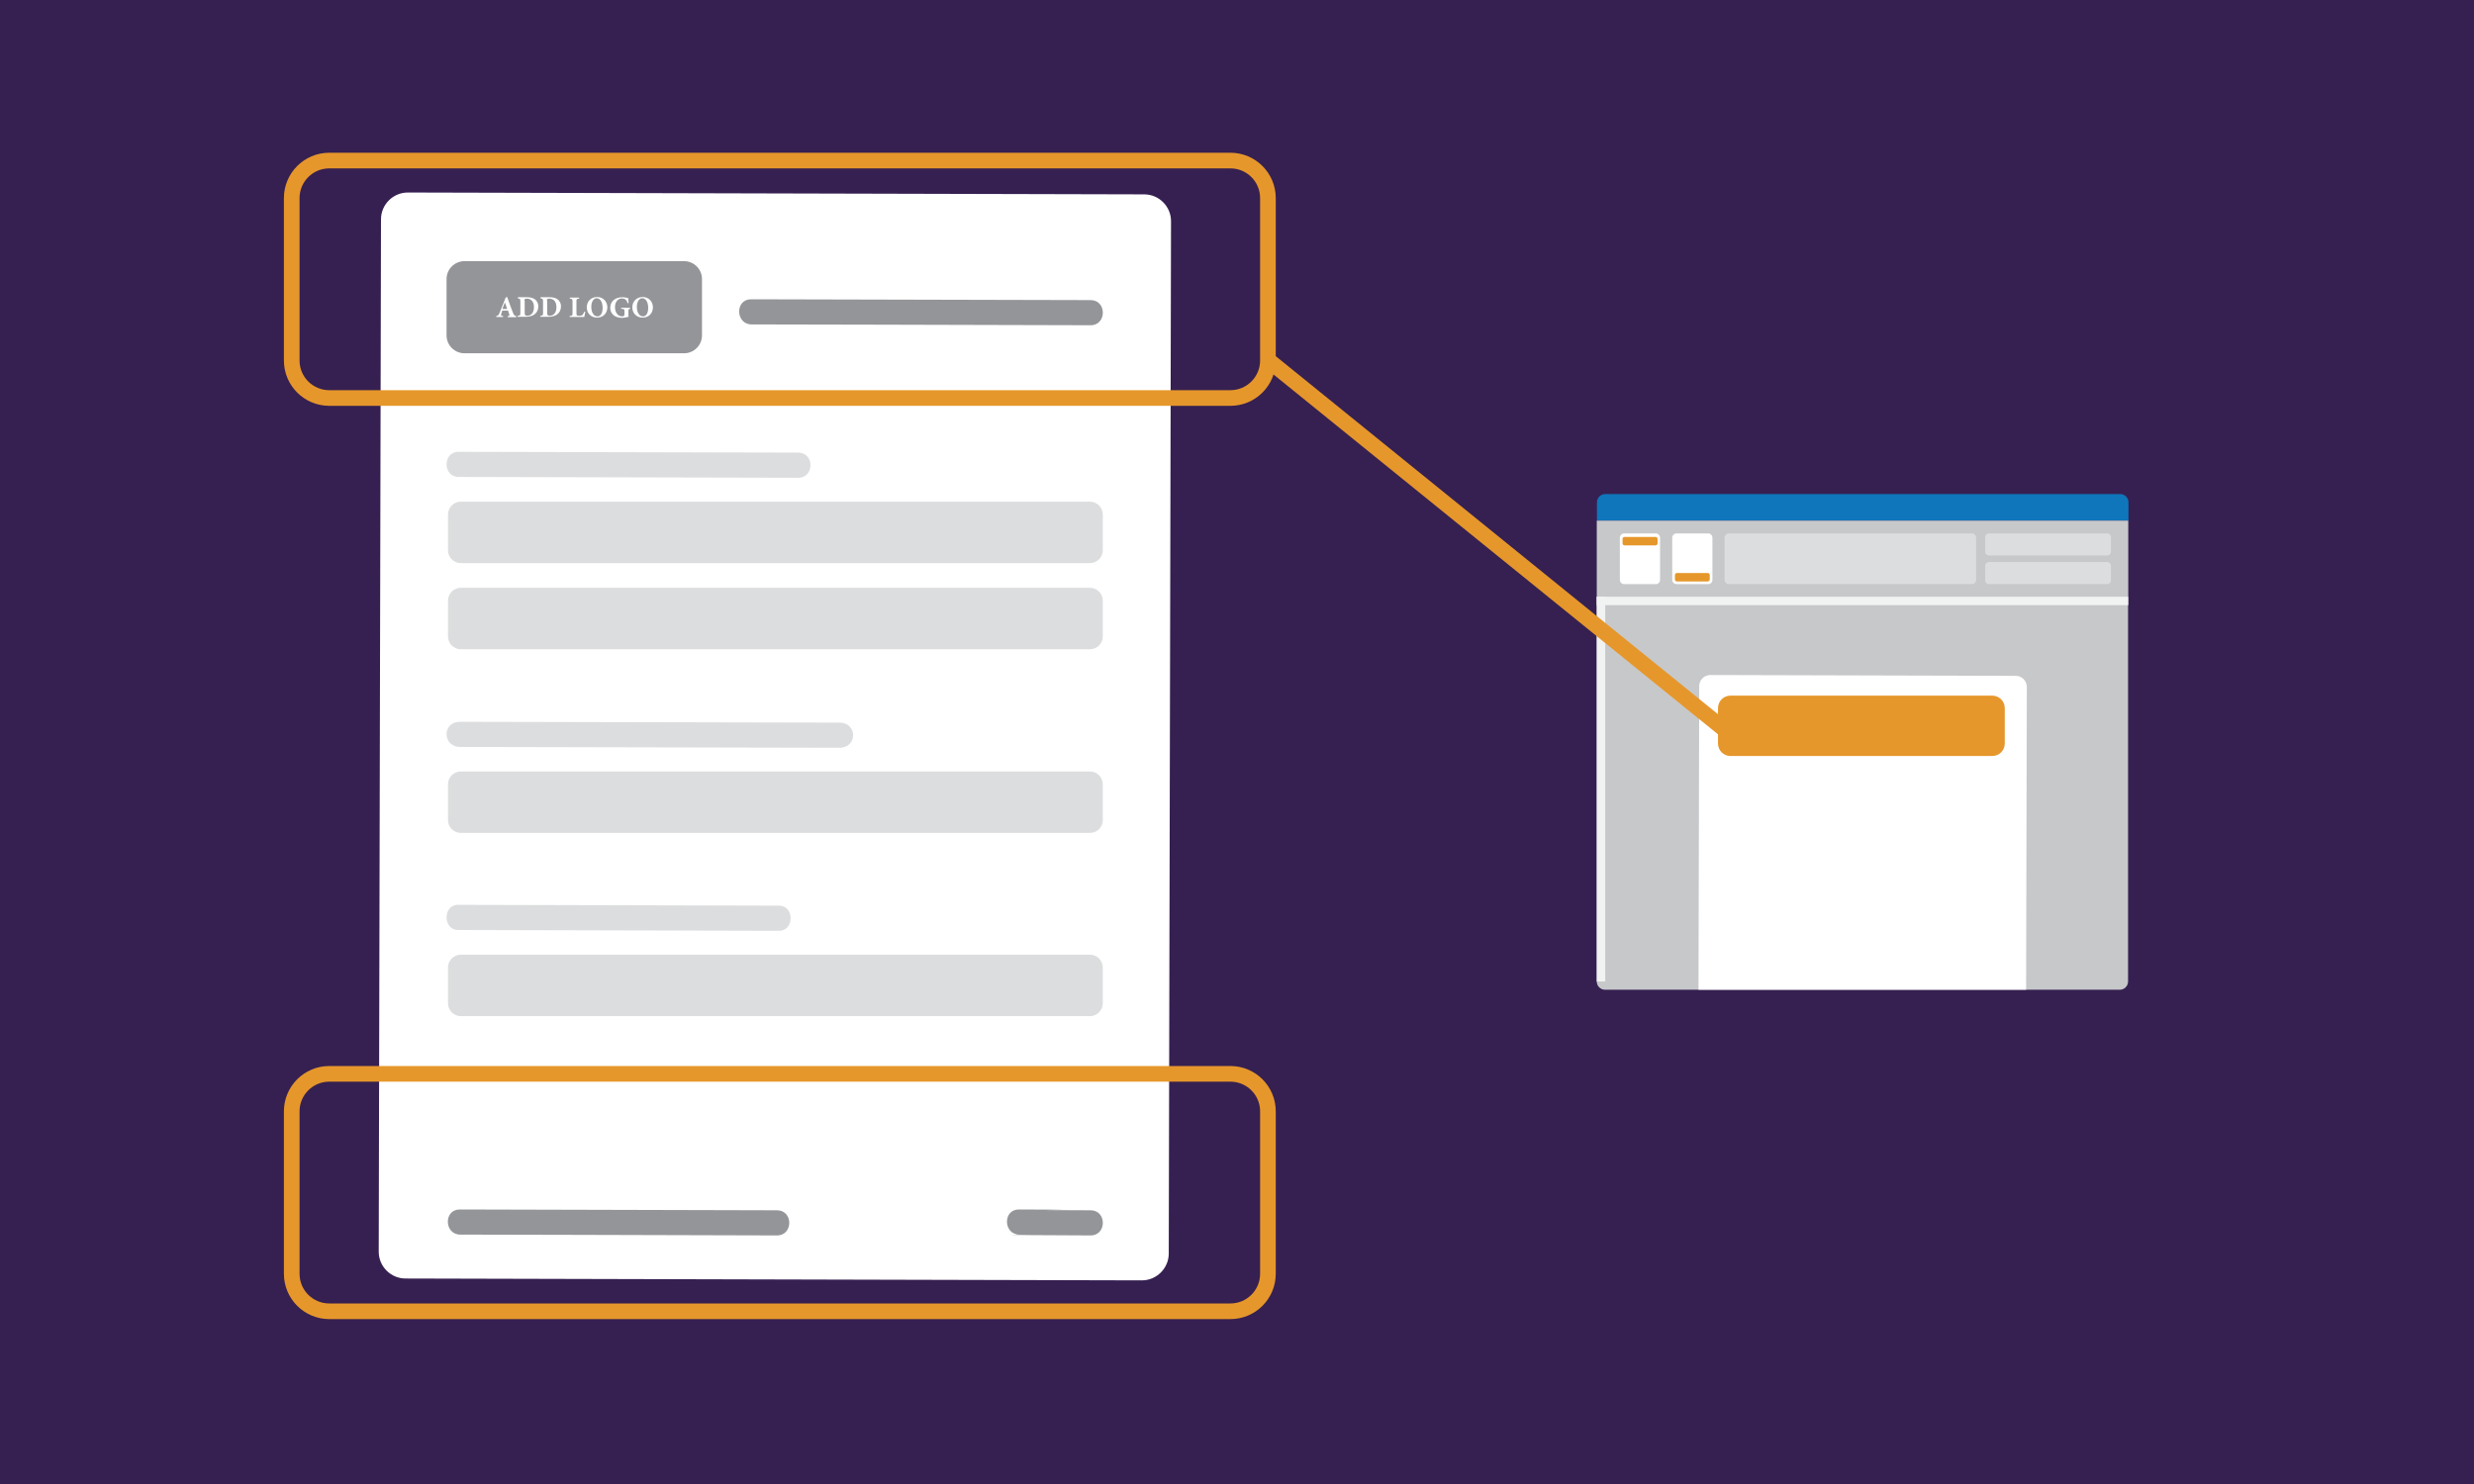 <?xml version="1.0" encoding="utf-8"?>
<!-- Generator: Adobe Illustrator 28.3.0, SVG Export Plug-In . SVG Version: 6.00 Build 0)  -->
<svg version="1.1" id="Layer_1" xmlns="http://www.w3.org/2000/svg" xmlns:xlink="http://www.w3.org/1999/xlink" x="0px" y="0px"
	 viewBox="0 0 1200 720" style="enable-background:new 0 0 1200 720;" xml:space="preserve">
<style type="text/css">
	.st0{fill:#362051;}
	.st1{clip-path:url(#XMLID_00000031899395639205369540000010404022659617888654_);fill:#FFFFFF;}
	.st2{fill:none;}
	.st3{fill:#0F76BB;}
	.st4{fill:#C7C8CA;}
	.st5{fill:#FFFFFF;}
	.st6{fill:#DCDDDE;}
	.st7{fill:#939598;}
	.st8{fill:none;stroke:#E6972B;stroke-width:7.59;}
	.st9{fill:#E6972B;}
	.st10{fill:#F1F2F2;}
</style>
<g>
	<rect class="st0" width="1200" height="720"/>
	<g>
		<defs>
			<path id="XMLID_00000053522103642209528150000005526282863398156223_" d="M774.5,289.5v186.7c0,2.2,1.8,4,4,4h249.7
				c2.2,0,4-1.8,4-4V289.5H774.5z"/>
		</defs>
		<use xlink:href="#XMLID_00000053522103642209528150000005526282863398156223_"  style="overflow:visible;fill:#C7C8CA;"/>
		<clipPath id="XMLID_00000153690213463489041180000007434789660584813453_">
			<use xlink:href="#XMLID_00000053522103642209528150000005526282863398156223_"  style="overflow:visible;"/>
		</clipPath>
		<path style="clip-path:url(#XMLID_00000153690213463489041180000007434789660584813453_);fill:#FFFFFF;" d="M977.2,546.3
			l-148.1-0.4c-3,0-5.4-2.4-5.4-5.4l0.5-207.6c0-3,2.4-5.4,5.4-5.4l148.1,0.4c3,0,5.4,2.4,5.4,5.4l-0.5,207.6
			C982.6,543.9,980.2,546.3,977.2,546.3"/>
	</g>
	<path class="st2" d="M774.5,289.5v186.7c0,2.2,1.8,4,4,4h249.7c2.2,0,4-1.8,4-4V289.5H774.5z"/>
	<path class="st3" d="M778.6,239.7c-2.2,0-4,1.8-4,4v8.9h257.8v-8.9c0-2.2-1.8-4-4-4H778.6z"/>
	<rect x="774.5" y="252.6" class="st4" width="257.8" height="36.9"/>
	<path class="st5" d="M553.9,621.2l-357.2-0.9c-7.2,0-13-5.9-13-13l1.1-500.9c0-7.2,5.9-13,13-13l357.2,0.9c7.2,0,13,5.9,13,13
		l-1.1,500.9C566.9,615.3,561,621.2,553.9,621.2"/>
	<path class="st6" d="M222.5,231.4c54.9,0.1,109.8,0.3,164.7,0.4c7.9,0,7.9-12.2,0-12.2c-54.9-0.1-109.8-0.3-164.7-0.4
		C214.7,219.1,214.6,231.4,222.5,231.4"/>
	<path class="st7" d="M529,157.8c7.9,0,7.9-12.2,0-12.2c-54.9-0.1-109.8-0.3-164.7-0.4c-7.9,0-7.6,12.2,0.3,12.2
		C364.7,157.4,474.1,157.6,529,157.8"/>
	<path class="st7" d="M529,599.4c7.9,0,7.9-12.2,0-12.2c-54.9-0.1,20.1-0.3-34.8-0.4c-7.9,0-7.6,12.2,0.3,12.2
		C494.6,599,474.1,599.2,529,599.4"/>
	<path class="st7" d="M376.9,599.4c7.9,0,7.9-12.2,0-12.2c-54.9-0.1-99-0.3-153.9-0.4c-7.9,0-7.6,12.2,0.3,12.2
		C223.4,599,322,599.2,376.9,599.4"/>
	<polygon class="st4" points="247.5,273.2 247.5,273.2 247.5,273.2 	"/>
	<path class="st6" d="M528.7,273.2H223.5c-3.4,0-6.2-2.8-6.2-6.2v-17.4c0-3.4,2.8-6.2,6.2-6.2h305.2c3.4,0,6.2,2.8,6.2,6.2V267
		C534.9,270.4,532.1,273.2,528.7,273.2"/>
	<path class="st6" d="M528.7,315H223.5c-3.4,0-6.2-2.8-6.2-6.2v-17.4c0-3.4,2.8-6.2,6.2-6.2h305.2c3.4,0,6.2,2.8,6.2,6.2v17.4
		C534.9,312.2,532.1,315,528.7,315"/>
	<path class="st6" d="M223.2,362.4c61.3,0.1,122.6,0.3,184,0.4c8.8,0,8.8-12.2,0-12.2c-61.3-0.1-122.6-0.3-184-0.4
		C214.4,350.1,214.4,362.3,223.2,362.4"/>
	<path class="st6" d="M528.7,404.1H223.5c-3.4,0-6.2-2.8-6.2-6.2v-17.4c0-3.4,2.8-6.2,6.2-6.2h305.2c3.4,0,6.2,2.8,6.2,6.2v17.4
		C534.9,401.4,532.1,404.1,528.7,404.1"/>
	<path class="st6" d="M222.2,451.2c51.9,0.1,103.8,0.3,155.7,0.4c7.4,0,7.5-12.2,0-12.2c-51.9-0.1-103.8-0.3-155.7-0.4
		C214.8,438.9,214.7,451.2,222.2,451.2"/>
	<path class="st6" d="M528.7,493H223.5c-3.4,0-6.2-2.8-6.2-6.2v-17.4c0-3.4,2.8-6.2,6.2-6.2h305.2c3.4,0,6.2,2.8,6.2,6.2v17.4
		C534.9,490.2,532.1,493,528.7,493"/>
	<path class="st7" d="M225.3,126.7c-4.8,0-8.7,3.9-8.7,8.7v27.3c0,4.8,3.9,8.7,8.7,8.7h106.5c4.8,0,8.7-3.9,8.7-8.7v-27.3
		c0-4.8-3.9-8.7-8.7-8.7H225.3z"/>
	<path class="st5" d="M311.5,144.7c1.7,0,2.9,1.8,2.9,4.7c0,2.7-1.1,4.1-2.5,4.1c-1.9,0-3-2.1-3-4.6
		C308.9,146.3,310.1,144.7,311.5,144.7 M311.8,144.1c-3.4,0-5.1,2.5-5.1,5c0,2.8,2,5,5,5c2.8,0,5-1.9,5-5.1
		C316.6,146.1,314.5,144.1,311.8,144.1 M305.7,149.3h-4.4v0.5c1.5,0.1,1.6,0.2,1.6,1.3v1.4c0,0.4-0.1,0.7-0.3,0.8
		c-0.2,0.1-0.5,0.2-0.8,0.2c-2.4,0-3.5-2.3-3.5-4.5c0-2.6,1.5-4.2,3.3-4.2c1.4,0,2.5,0.7,2.8,2.3l0.5-0.1c-0.1-1.2-0.2-1.9-0.2-2.4
		c-0.5-0.1-1.7-0.4-2.9-0.4c-3.1,0-5.8,1.8-5.8,5.1c0,2.9,2.2,4.9,5.6,4.9c1.2,0,2.5-0.3,3.3-0.5c-0.1-0.4-0.1-0.8-0.1-1.4V151
		c0-1,0.1-1,0.8-1.2V149.3z M289.4,144.7c1.7,0,2.9,1.8,2.9,4.7c0,2.7-1.1,4.1-2.5,4.1c-1.9,0-3-2.1-3-4.6
		C286.8,146.3,288,144.7,289.4,144.7 M289.7,144.1c-3.4,0-5.1,2.5-5.1,5c0,2.8,2,5,5,5c2.8,0,5-1.9,5-5.1
		C294.5,146.1,292.4,144.1,289.7,144.1 M283.4,151.2c-0.3,0.7-0.5,1.2-0.8,1.5c-0.4,0.4-0.9,0.5-1.5,0.5c-0.5,0-0.8,0-1.1-0.1
		c-0.3-0.1-0.4-0.4-0.4-1.1v-5.7c0-1.3,0.1-1.3,1.3-1.4v-0.5h-4.5v0.5c1.1,0.1,1.3,0.2,1.3,1.4v5.6c0,1.2-0.1,1.3-1.4,1.4v0.5h7.1
		c0.1-0.4,0.4-1.9,0.5-2.5L283.4,151.2z M265.3,145.9c0-0.4,0-0.7,0.2-0.8c0.1-0.1,0.4-0.2,0.9-0.2c1,0,1.8,0.3,2.4,0.9
		c0.7,0.7,1.1,1.8,1.1,3.2c0,2.6-1.3,4.2-3.3,4.2c-1,0-1.2-0.4-1.2-1.4V145.9z M262.2,144.3v0.5c1,0.1,1.2,0.2,1.2,1.4v5.6
		c0,1.2-0.1,1.3-1.3,1.4v0.5h3.8c1.8,0,3.4-0.4,4.4-1.2c1.1-0.9,1.8-2.1,1.8-3.9c0-1.4-0.6-2.4-1.3-3.1c-1-0.9-2.4-1.3-4.2-1.3
		H262.2z M254.4,145.9c0-0.4,0-0.7,0.2-0.8c0.1-0.1,0.4-0.2,0.9-0.2c1,0,1.8,0.3,2.4,0.9c0.7,0.7,1.1,1.8,1.1,3.2
		c0,2.6-1.3,4.2-3.3,4.2c-1,0-1.2-0.4-1.2-1.4V145.9z M251.2,144.3v0.5c1,0.1,1.2,0.2,1.2,1.4v5.6c0,1.2-0.1,1.3-1.3,1.4v0.5h3.8
		c1.8,0,3.4-0.4,4.4-1.2c1.1-0.9,1.8-2.1,1.8-3.9c0-1.4-0.6-2.4-1.3-3.1c-1-0.9-2.4-1.3-4.2-1.3H251.2z M246,149.9h-2.3
		c0.4-1,0.7-2.1,1.2-3.2h0L246,149.9z M250.4,153.8v-0.5c-0.9-0.1-1.1-0.3-1.6-1.6c-1-2.5-1.9-5.1-2.8-7.6l-0.7,0.2l-3,7.5
		c-0.5,1.2-0.7,1.4-1.6,1.5l0,0.5h3.3v-0.5c-1.1-0.1-1.1-0.3-0.9-1c0.2-0.6,0.4-1.1,0.5-1.6h2.8c0.2,0.6,0.4,1.2,0.6,1.7
		c0.2,0.6,0.2,0.8-0.7,1v0.5H250.4z"/>
	<path class="st8" d="M159.7,77.9c-10.1,0-18.2,8.2-18.2,18.2v78.8c0,10.1,8.2,18.2,18.2,18.2h437.1c10.1,0,18.2-8.2,18.2-18.2V96.1
		c0-10.1-8.2-18.2-18.2-18.2H159.7z"/>
	<path class="st8" d="M159.7,521c-10.1,0-18.2,8.2-18.2,18.2V618c0,10.1,8.2,18.2,18.2,18.2h437.1c10.1,0,18.2-8.2,18.2-18.2v-78.8
		c0-10.1-8.2-18.2-18.2-18.2H159.7z"/>
	<path class="st5" d="M787.8,258.8c-1.1,0-2.1,0.9-2.1,2.1v20.4c0,1.1,0.9,2.1,2.1,2.1h15.4c1.1,0,2-0.9,2-2.1v-20.4
		c0-1.1-0.9-2.1-2-2.1H787.8z"/>
	<path class="st5" d="M813.2,258.8c-1.1,0-2.1,0.9-2.1,2.1v20.4c0,1.1,0.9,2.1,2.1,2.1h15.4c1.1,0,2-0.9,2-2.1v-20.4
		c0-1.1-0.9-2.1-2-2.1H813.2z"/>
	<path class="st6" d="M838.6,258.8c-1.1,0-2.1,0.9-2.1,2.1v20.4c0,1.1,0.9,2.1,2.1,2.1h117.9c1.1,0,2-0.9,2-2.1v-20.4
		c0-1.1-0.9-2.1-2-2.1H838.6z"/>
	<path class="st6" d="M964.7,258.8c-1,0-1.8,0.8-1.8,1.8v7.1c0,1,0.8,1.8,1.8,1.8h57.4c1,0,1.8-0.8,1.8-1.8v-7.1
		c0-1-0.8-1.8-1.8-1.8H964.7z"/>
	<path class="st6" d="M964.7,272.7c-1,0-1.8,0.8-1.8,1.8v7.1c0,1,0.8,1.8,1.8,1.8h57.4c1,0,1.8-0.8,1.8-1.8v-7.1
		c0-1-0.8-1.8-1.8-1.8H964.7z"/>
	<path class="st9" d="M788,260.5c-0.6,0-1,0.5-1,1v2.1c0,0.6,0.5,1,1,1H803c0.6,0,1-0.5,1-1v-2.1c0-0.6-0.5-1-1-1H788z"/>
	<path class="st9" d="M813.4,278c-0.6,0-1,0.5-1,1v2.1c0,0.6,0.5,1,1,1h14.9c0.6,0,1-0.5,1-1V279c0-0.6-0.5-1-1-1H813.4z"/>
	<path class="st9" d="M839.4,337.5c-3.4,0-6.1,2.7-6.1,6.1v17.1c0,3.4,2.7,6.1,6.1,6.1h126.9c3.4,0,6.1-2.7,6.1-6.1v-17.1
		c0-3.4-2.7-6.1-6.1-6.1H839.4z"/>
	<rect x="774.5" y="289.5" class="st10" width="257.8" height="4.1"/>
	<rect x="774.5" y="289.5" class="st10" width="4.1" height="186.7"/>
	<line class="st8" x1="615.6" y1="175.1" x2="838" y2="355.2"/>
</g>
</svg>
